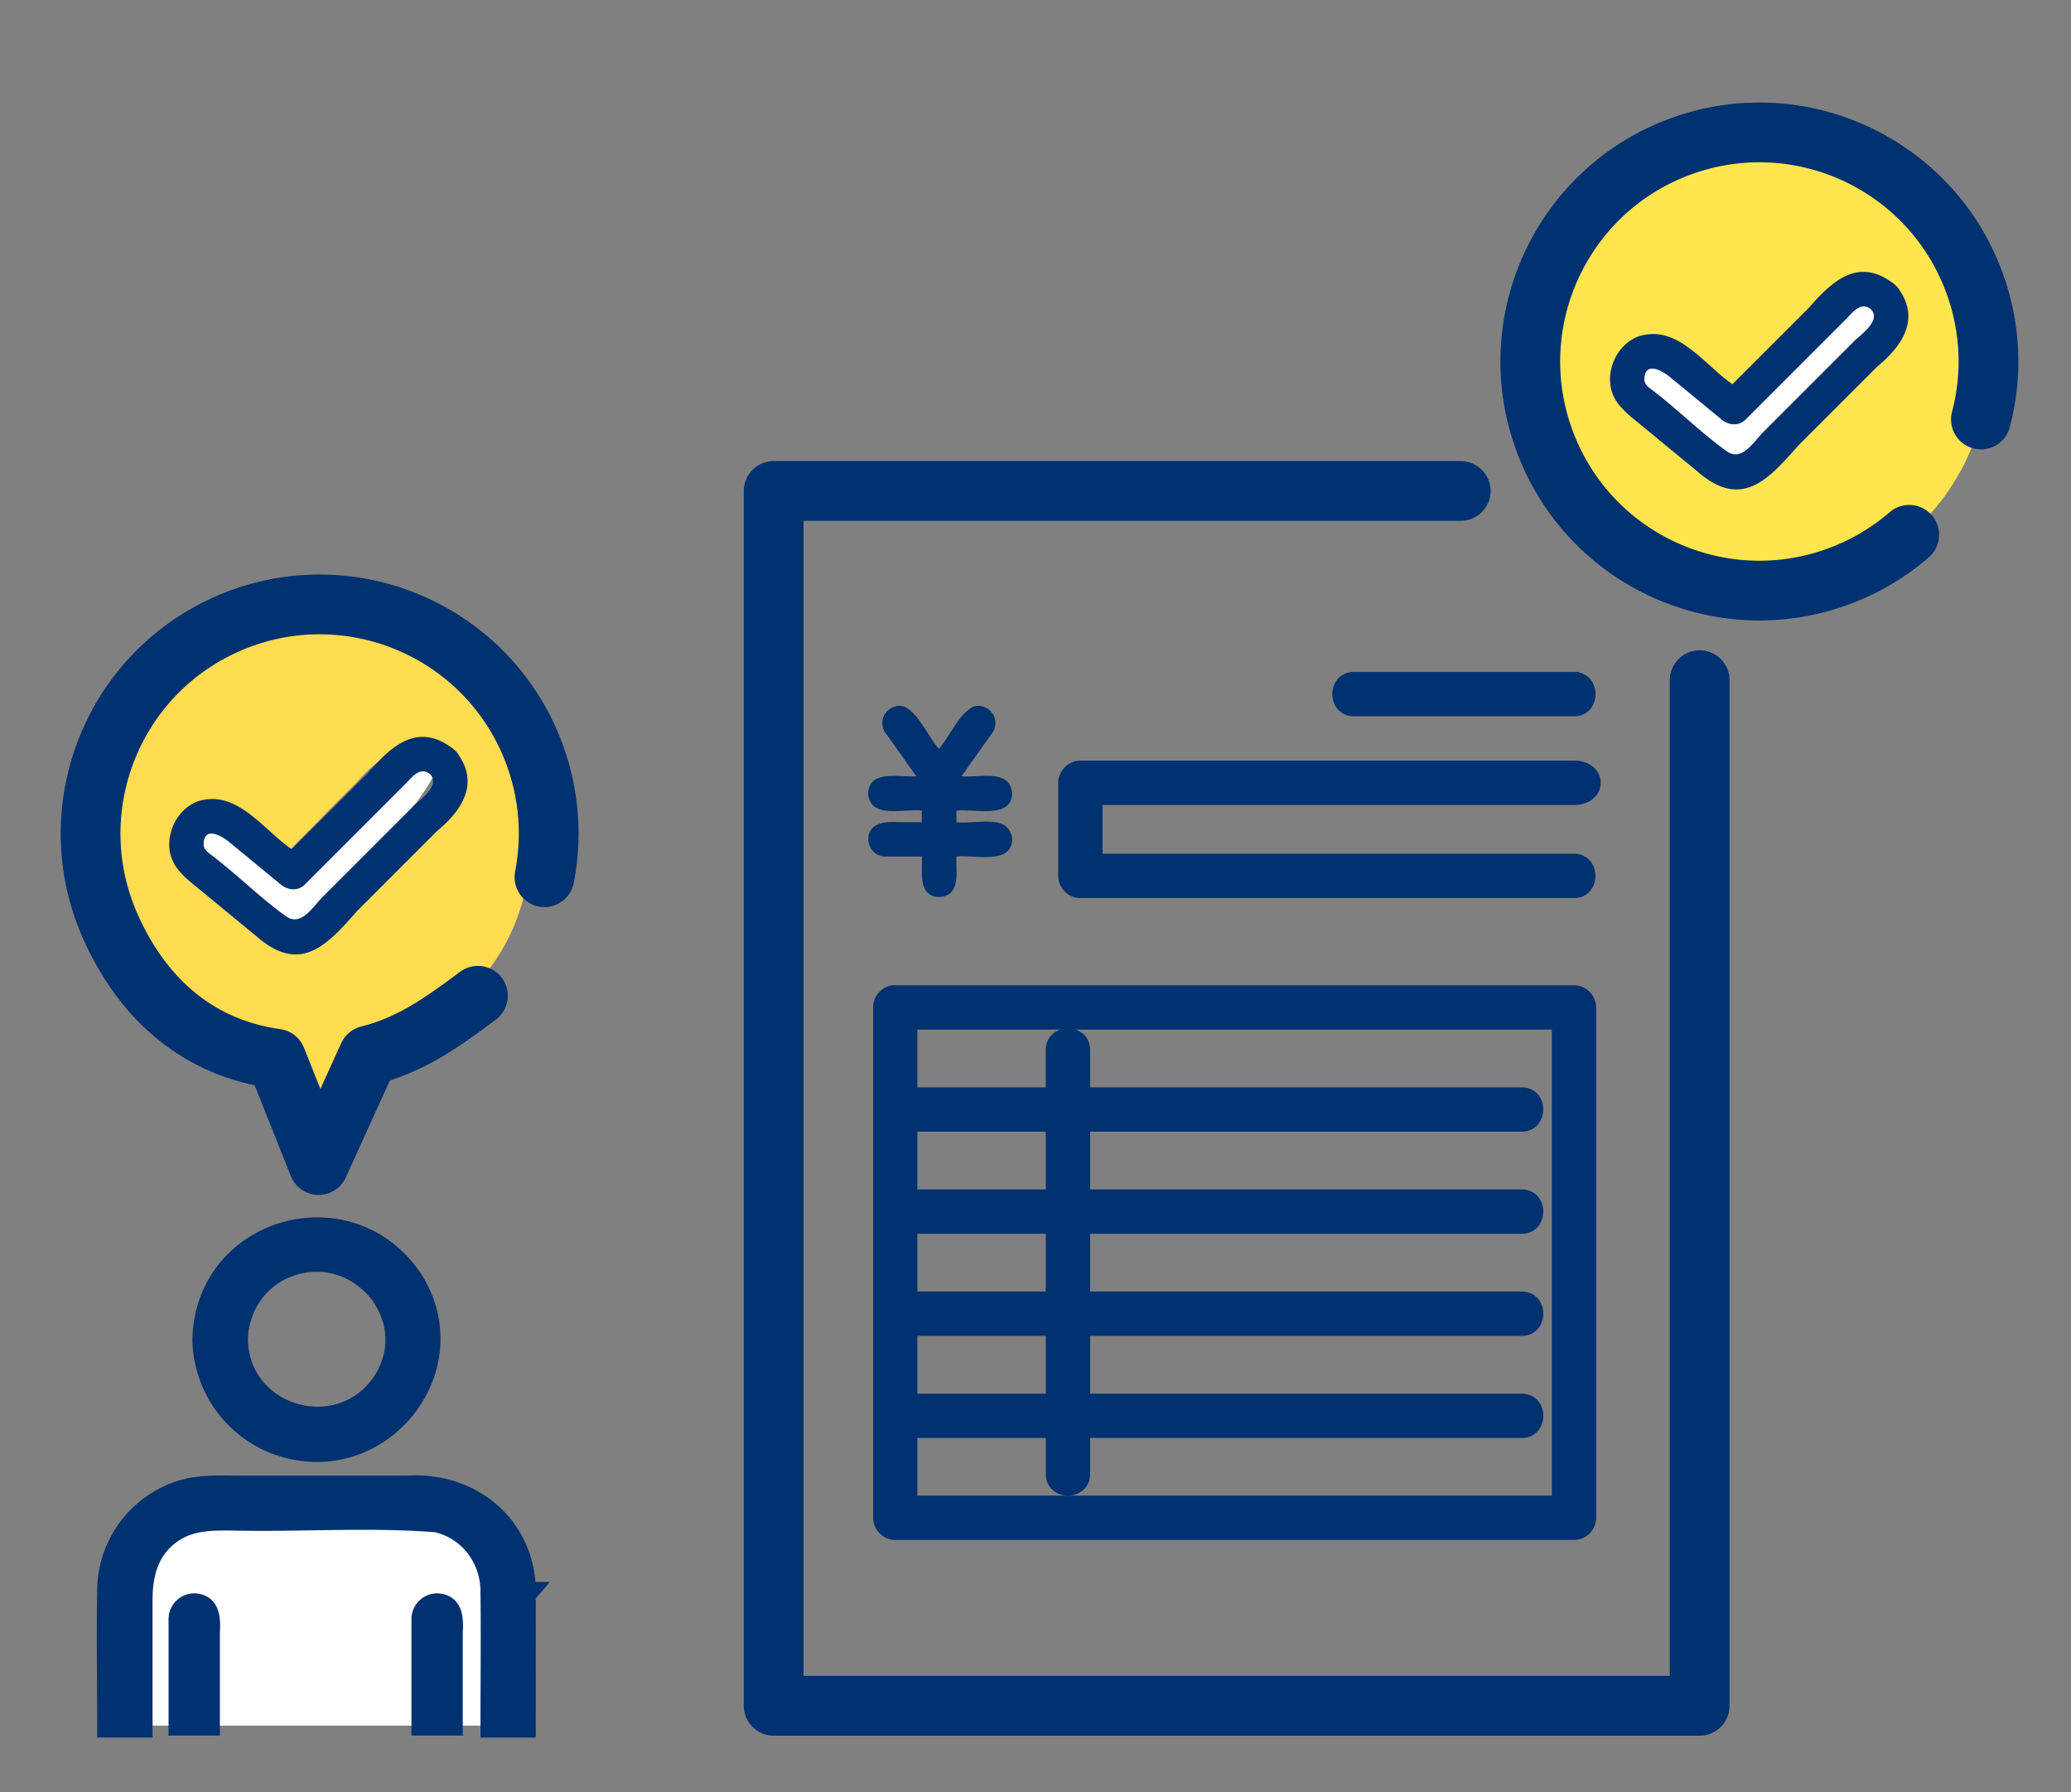 <svg width="104" height="90" fill="none" xmlns="http://www.w3.org/2000/svg"><rect width="100%" height="100%" fill="#808080" stroke="none"/><circle cx="88.352" cy="18.152" r="11.5" fill="#FFE54D"/><path d="M45.148 41.285c-.658-.048-1.537 0-1.547.863.021.469.377.862.862.862h1.838c.027.75-.231 2 .863 2.033 1.105-.07.836-1.256.863-2.033.873-.113 2.755.453 2.803-.862-.119-1.348-1.892-.733-2.803-.863v-.582c.873-.113 2.755.453 2.803-.863-.108-1.277-1.687-.765-2.55-.862l1.59-2.237c.124-.173.14-.47.087-.663-.114-.443-.62-.74-1.062-.604-.788.399-1.165 1.466-1.747 2.13-.56-.637-.992-1.77-1.747-2.13-.436-.13-.954.156-1.062.604-.048.215-.043.48.087.663l1.59 2.237c-.825.075-2.356-.367-2.426.862.118 1.321 1.806.744 2.7.863v.582h-1.153.01z" fill="#003170"/><path d="M57.326 43.118h-2.21v-2.949h23.92c1.465 0 1.465-1.725 0-1.725H54.253a.876.876 0 00-.862.862v4.674c0 .464.393.863.862.863h24.783c1.11 0 1.11-1.725 0-1.725h-21.71zM79.04 33.99H67.99c-1.111 0-1.111 1.726 0 1.726h11.05c1.111 0 1.111-1.725 0-1.725zM44.955 77.076h34.087a.872.872 0 00.863-.863V50.584a.876.876 0 00-.863-.862H44.955a.781.781 0 00-.582.231c-.017.017-.033.027-.043.044a.803.803 0 00-.232.587v25.63c0 .463.393.862.862.862h-.005zm.862-20.502h6.95v3.401h-6.95v-3.401zm0 5.127h6.95v3.401h-6.95V61.7zm0 5.865v-.739h6.95v3.402h-6.95v-2.663zm0 4.388h6.95v2.06c0 1.11 1.725 1.11 1.725 0v-2.06h21.925c1.11 0 1.11-1.725 0-1.725H54.492v-3.402h21.925c1.11 0 1.11-1.725 0-1.725H54.492V61.7h21.925c1.11 0 1.11-1.725 0-1.725H54.492v-3.401h21.925c1.083.01 1.132-1.72 0-1.725H54.492v-2.124c0-1.111-1.726-1.111-1.726 0v2.123h-6.949v-3.401H78.18V75.35H45.817v-3.402.005z" fill="#003170" stroke="#003170" stroke-width=".5"/><path d="M73.352 24.652h-34.5v61h46.5v-51.5m14.125-13.088c.583-2.216.51-4.628-.354-6.938-2.223-5.95-8.849-8.97-14.798-6.746-5.95 2.224-8.97 8.85-6.746 14.798 2.224 5.95 8.85 8.97 14.799 6.746a11.477 11.477 0 003.496-2.07" stroke="#003170" stroke-width="3" stroke-linecap="round" stroke-linejoin="round"/><path d="M94.852 15.652c0-1-1-1.5-2-1-.5.5-5 5.5-6 5.5s-3-2.5-4-2.5-1 1-1 1.5 4 4.5 5.5 4.5 7.5-7 7.5-8z" fill="#fff"/><path d="M95.176 14.311a.937.937 0 00-.227-.172c-1.692-1.186-2.975.01-4.091 1.293l-3.86 3.86c-1.424-.975-2.744-3.013-4.69-2.41-.868.308-1.44 1.219-1.456 2.125-.022 1.137.776 1.692 1.574 2.35.922.755 1.838 1.515 2.76 2.27 2.2 1.951 3.526.571 5.1-1.235l4.011-4.01c1.197-.982 2.108-2.314 1.105-3.79a.918.918 0 00-.231-.286l.005.005zm-2.097 2.852l-4.523 4.523c-.48.48-1.068 1.493-1.817.992-1.272-.906-2.404-2.038-3.644-2.998-.243-.199-.534-.328-.518-.673.043-.885.911-.383 1.278-.081.868.711 1.73 1.423 2.593 2.135.361.296.862.355 1.218 0l5.014-5.014c.334-.334.76-.944 1.272-.518.545.572-.539 1.294-.879 1.634h.006z" fill="#003170"/><path d="M24.73 79.875c-.157-3.014-2.512-3.907-5.243-3.626h-7.973c-2.706-.213-4.559 1.379-4.455 4.092v6.306h1.907v-5.364c0-.422.36-.777.788-.777.838.03.823.85.789 1.471v4.67h10.615v-5.364c0-.422.36-.777.788-.777.838.03.823.85.789 1.471v4.67h1.996c0-2.258.03-4.515 0-6.772z" fill="#fff"/><path d="M21.266 32.87C15.54 29.184 7.42 31.825 5.112 38.19c-2.493 6.416 2.016 13.74 8.96 14.483.37.044.63.21.758.568.276.777.557 1.559.833 2.335.286-.806 1.263-1.529 1.55-2.335.083-.242.513-.693.789-.741 9.866-1.675 11.701-14.243 3.26-19.63h.004zm.616 7.907c-1.345 1.562-2.966 2.922-4.405 4.417-.611.601-1.272 1.529-2.139 1.766-.887.243-1.592-.208-2.247-.742-.774-.626-1.548-1.257-2.326-1.884-.685-.558-1.36-1.029-1.346-1.99.015-.781.518-1.558 1.272-1.82 1.646-.51 2.183 1.812 3.38 2.628 1.07-1.053 2.726-2.764 3.795-3.817.961-1.092 2.07-2.078 3.519-1.087a.77.77 0 01.207.155.594.594 0 01.133.16c.497.636.581 1.505.152 2.213h.005z" fill="#FFDC50"/><path d="M13.948 72.455c4.953 1.786 9.437-3.563 6.78-8.034-3.035-4.78-10.333-2.8-10.466 2.835a5.63 5.63 0 003.681 5.199h.005zm.542-8.946c3.583-1.267 6.82 2.563 4.884 5.796-2.144 3.446-7.461 1.975-7.525-2.049.024-1.645 1.05-3.18 2.646-3.747h-.005zm11.818 16.527c.045-3.267-2.592-5.548-5.854-5.34H12.11c-1.016 0-2.065-.072-3.041.248a5.199 5.199 0 00-3.588 4.859c-.04 2.281 0 4.562 0 6.844H7.06V80.34c0-1.359.34-2.635 1.548-3.456.902-.611 1.872-.635 2.907-.635 3.475.092 6.998-.185 10.453.097 1.67.407 2.74 1.864 2.76 3.529.029 2.257 0 4.514 0 6.77h1.576c0-2.203.005-4.407 0-6.61h.005z" fill="#003170" stroke="#003170" stroke-width="1.2"/><path d="M10.542 81.977c.034-.621.05-1.442-.789-1.47a.791.791 0 00-.788.776v5.364h1.577v-4.67zm12.198 0c.034-.621.048-1.442-.79-1.47a.791.791 0 00-.788.776v5.364h1.577v-4.67z" fill="#003170" stroke="#003170"/><path d="M21.852 38.652c0-1-1-1.5-2-1-.5.5-5 5.5-6 5.5s-3-2.5-4-2.5-1 1-1 1.5 4 4.5 5.5 4.5 7.5-7 7.5-8z" fill="#fff"/><path d="M22.824 37.66a.936.936 0 00-.226-.173c-1.693-1.186-2.976.01-4.092 1.294l-3.86 3.86c-1.423-.976-2.744-3.014-4.69-2.41-.868.307-1.44 1.218-1.456 2.124-.021 1.137.777 1.693 1.575 2.35.921.755 1.838 1.515 2.76 2.27 2.2 1.951 3.525.571 5.1-1.235l4.01-4.01c1.197-.982 2.108-2.313 1.106-3.79a.918.918 0 00-.232-.286l.005.005zm-2.097 2.851l-4.523 4.523c-.48.48-1.067 1.493-1.817.992-1.272-.906-2.404-2.038-3.644-2.997-.242-.2-.534-.33-.517-.674.043-.884.91-.383 1.277-.081.868.712 1.73 1.423 2.593 2.135.361.296.863.356 1.219 0 1.67-1.672 3.342-3.343 5.013-5.014.335-.334.76-.943 1.273-.517.544.571-.54 1.293-.88 1.633h.006z" fill="#003170"/><path d="M27.341 44.046c.44-2.25.212-4.652-.797-6.902-2.6-5.795-9.405-8.384-15.2-5.785-5.795 2.6-8.385 9.405-5.785 15.2 1.683 3.751 4.52 6.076 8.312 6.604L16 58.5l2.5-5.5c2-.5 3.5-1.5 5.5-3" stroke="#003170" stroke-width="3" stroke-linecap="round" stroke-linejoin="round"/></svg>
